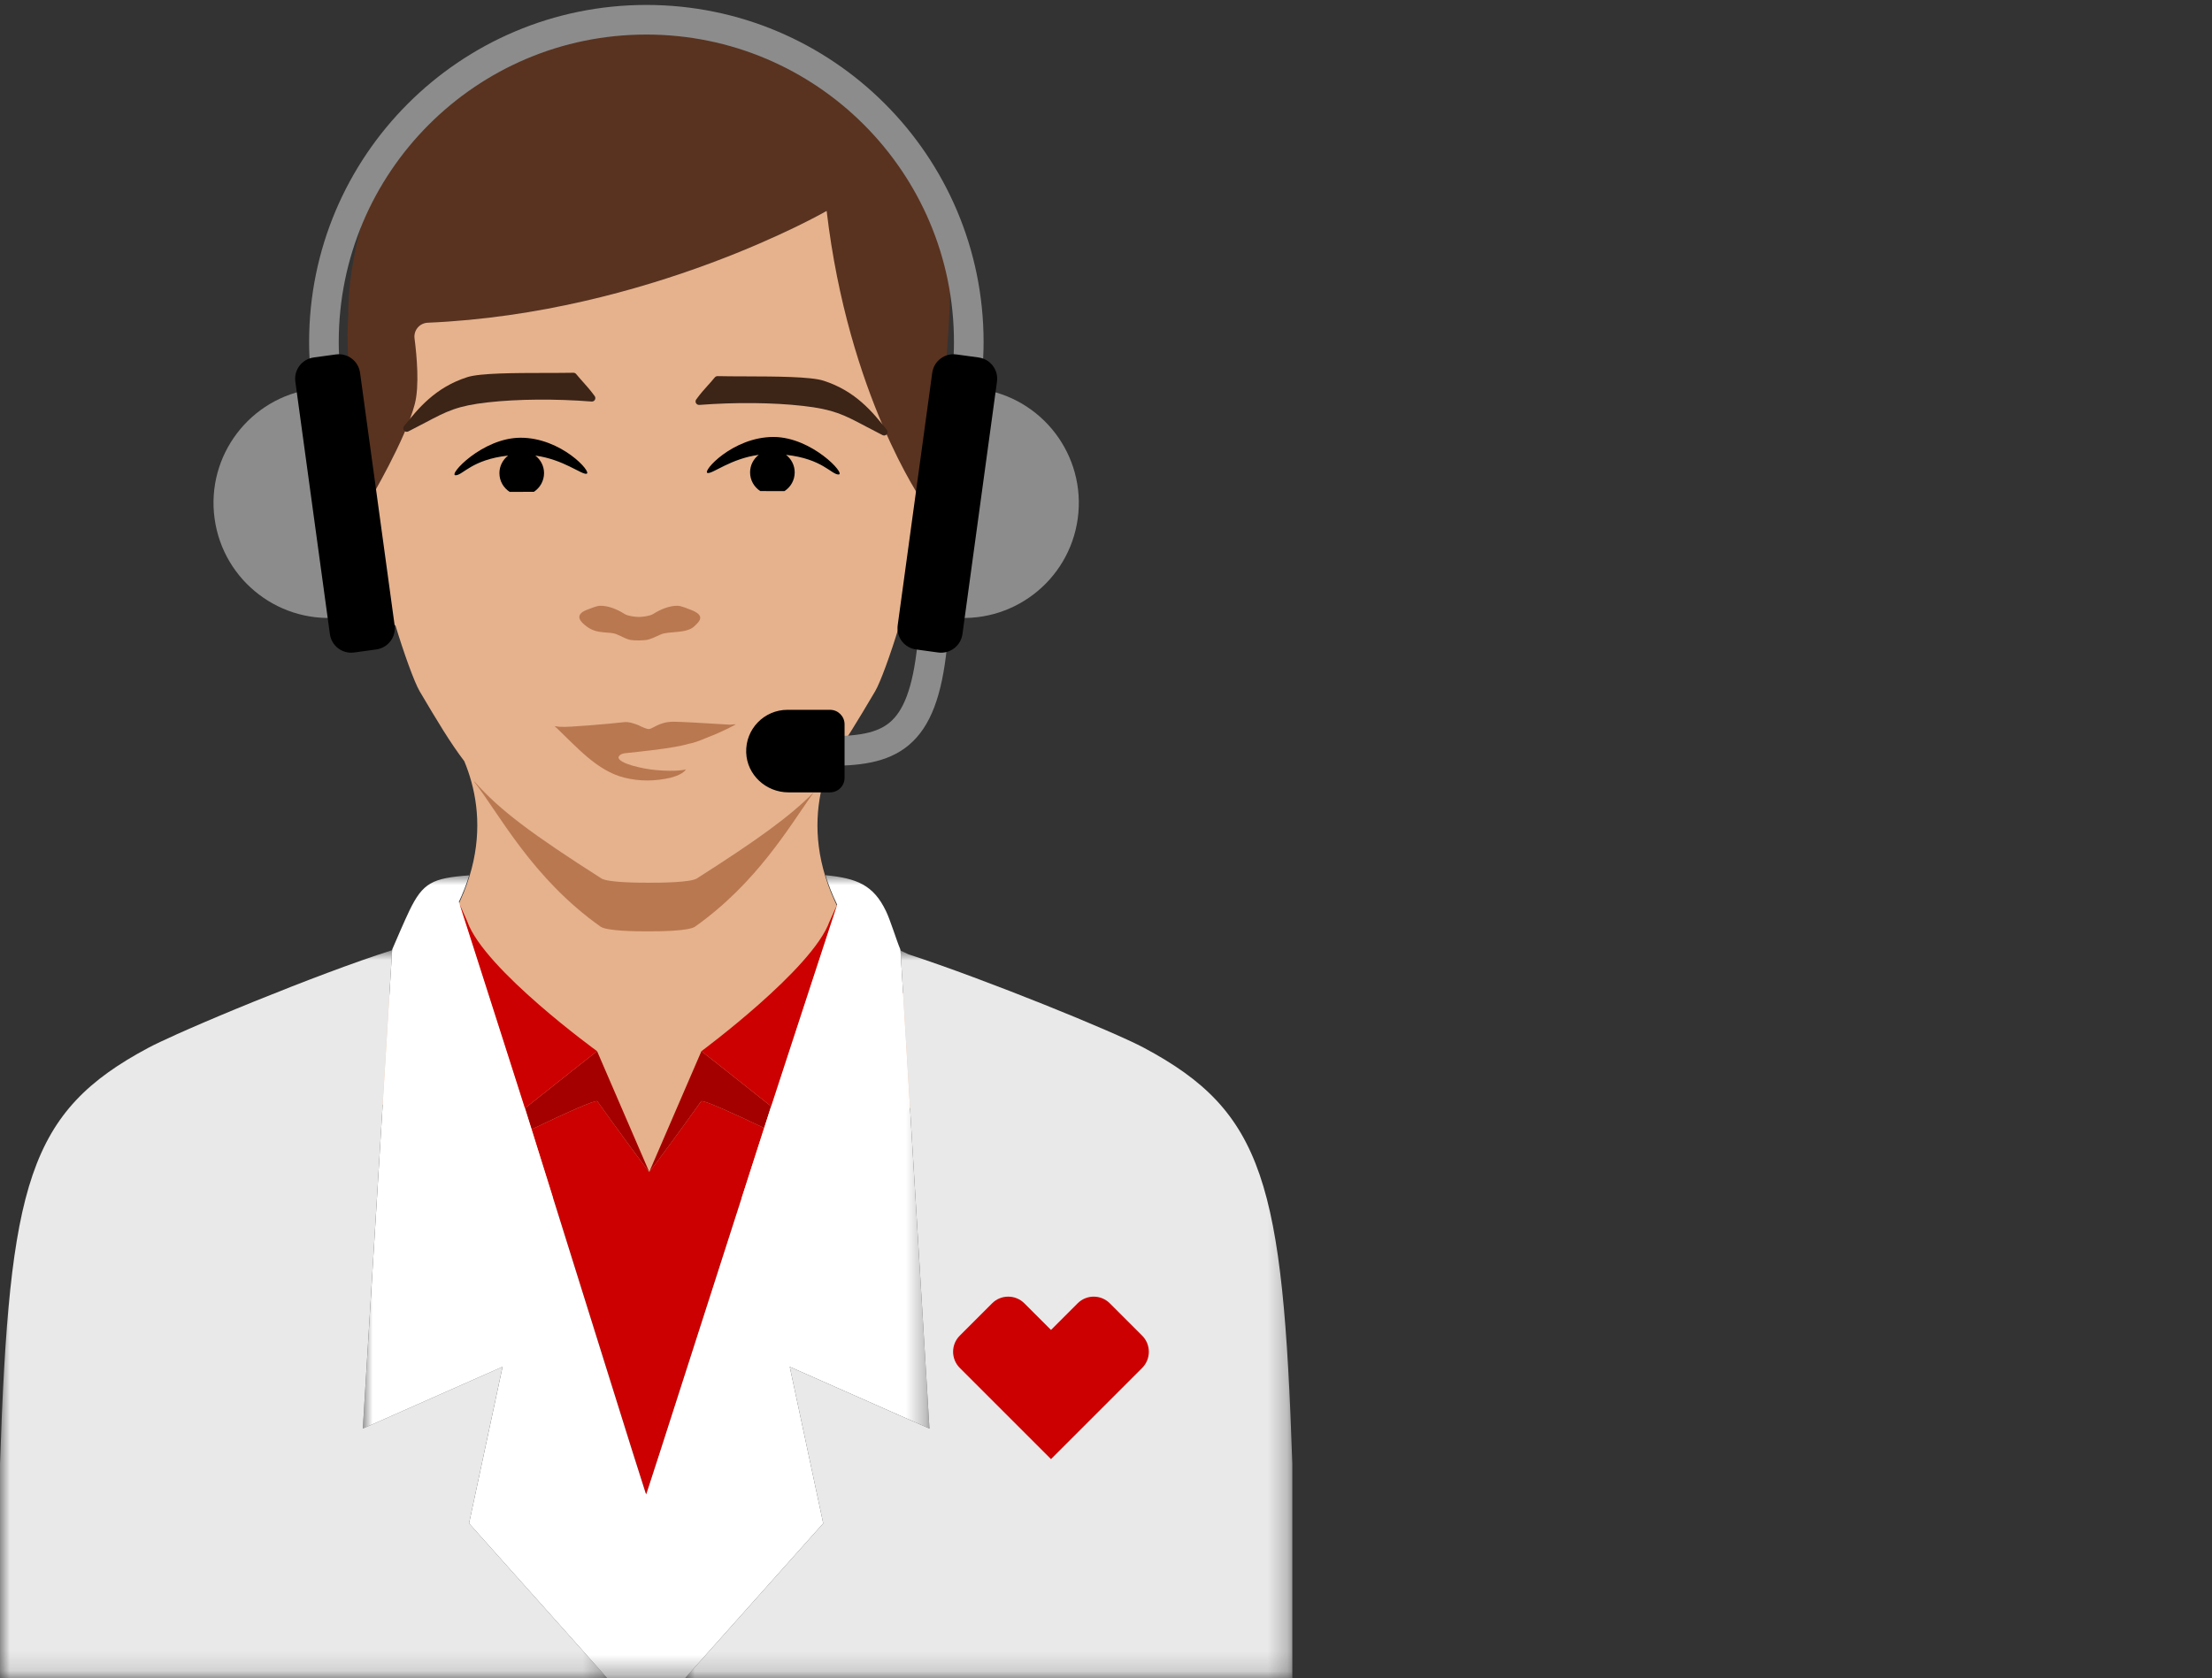<?xml version="1.0" encoding="UTF-8"?>
<svg width="112px" height="85px" viewBox="0 0 112 85" version="1.1" xmlns="http://www.w3.org/2000/svg" xmlns:xlink="http://www.w3.org/1999/xlink">
    <rect x="0" y="0" width="112" height="85" fill="#333333" stroke="none"/>
    <title>cvs_specialty_expedite_pictogram05</title>
    <defs>
        <polygon id="path-1" points="0 5.25027883e-15 8.924 5.25027883e-15 8.924 32.604 0 32.604"></polygon>
        <polygon id="path-3" points="0 -5.25027883e-15 30.751 -5.25027883e-15 30.751 36.877 0 36.877"></polygon>
        <polygon id="path-5" points="5.25027883e-15 -5.25027883e-15 30.754 -5.25027883e-15 30.754 36.855 5.25027883e-15 36.855"></polygon>
        <polygon id="path-7" points="0 -1.05005577e-14 28.69 -1.05005577e-14 28.69 40.675 0 40.675"></polygon>
    </defs>
    <g id="CVS-Specialty-UI-Desktop" stroke="none" stroke-width="1" fill="none" fill-rule="evenodd">
        <g id="cvs_specialty_website-redesign_D_CVS-Specialty-Expedite" transform="translate(-823, -1983)">
            <g id="Group-6" transform="translate(774, 1944)">
                <g id="cvs_specialty_expedite_pictogram05" transform="translate(49, 40)">
                    <rect id="Rectangle" x="0" y="0" width="112" height="84"></rect>
                    <path d="M49.581,22.446 C49.376,21.329 48.524,22.016 47.624,22.729 C47.231,23.102 46.937,23.567 46.681,24.066 C46.949,21.667 47.197,18.732 46.99,17.333 C45.959,10.322 43.538,3.168 32.98,2.788 L32.58,2.788 C21.65,3.181 19.799,9.003 18.57,17.333 C18.354,18.795 18.633,21.937 18.916,24.388 C18.623,23.764 18.287,23.182 17.809,22.729 C16.91,22.016 16.057,21.329 15.853,22.446 C15.524,24.239 15.878,24.879 16.336,25.954 C16.78,26.999 17.39,29.096 17.928,30.083 C18.36,30.877 18.885,31.092 19.3,31.109 C19.52,31.027 19.729,30.914 19.904,30.756 C19.943,30.721 19.98,30.684 20.014,30.648 C20.009,30.632 20.005,30.618 20.001,30.603 C20.437,32.051 20.978,33.552 21.25,34.014 C22.147,35.528 22.793,36.613 23.509,37.553 C24.592,40.158 24.946,44.471 19.645,49.491 C14.819,54.06 24.048,60.494 32.826,60.061 C41.604,60.494 50.737,54.06 45.912,49.491 C40.617,44.477 40.965,40.168 42.044,37.562 C42.762,36.621 43.41,35.533 44.309,34.014 C44.574,33.567 45.089,32.147 45.516,30.743 C45.522,30.747 45.525,30.752 45.53,30.756 C45.705,30.914 45.915,31.027 46.135,31.109 C46.549,31.092 47.074,30.877 47.506,30.083 C48.043,29.096 48.654,26.999 49.099,25.954 C49.556,24.879 49.91,24.239 49.581,22.446" id="Fill-1" fill="#E5B28D"></path>
                    <path d="M43.482,4.712 C36.731,-3.395 24.529,1.02 21.048,5.058 C18.041,8.544 17.592,13.546 17.637,14.955 C17.354,18.534 18.715,24.341 18.715,24.341 C18.715,24.341 20.538,21.261 21.002,19.464 C21.24,18.541 21.106,17.043 20.989,16.138 C20.936,15.729 21.245,15.362 21.657,15.345 C32.881,14.865 41.856,9.683 41.856,9.683 C42.955,19.031 46.713,24.408 46.713,24.408 C47.087,23.887 48.107,18.116 48.125,12.765 C48.14,8.826 46.723,7.355 43.482,4.712" id="Fill-3" fill="#593320"></path>
                    <path d="M34.998,29.893 C34.829,29.826 34.48,29.685 34.324,29.681 C33.915,29.67 33.466,29.847 33.065,30.101 C32.905,30.201 32.528,30.247 32.349,30.247 C32.169,30.247 31.792,30.201 31.633,30.101 C31.231,29.847 30.782,29.67 30.374,29.681 C30.217,29.685 29.867,29.826 29.698,29.893 C29.004,30.17 29.473,30.555 29.703,30.728 C30.276,31.16 30.845,30.947 31.256,31.139 C31.511,31.258 31.758,31.383 31.922,31.411 C32.125,31.446 32.537,31.44 32.74,31.411 C32.908,31.387 33.186,31.258 33.442,31.139 C33.853,30.947 34.728,31.109 35.147,30.728 C35.47,30.434 35.693,30.17 34.998,29.893" id="Fill-5" fill="#B97850"></path>
                    <path d="M39.171,21.131 C37.102,21.126 35.526,22.893 35.828,22.955 C36.083,23.008 36.99,22.23 38.418,22.036 C38.153,22.242 37.98,22.559 37.979,22.921 C37.978,23.32 38.184,23.669 38.494,23.871 L39.719,23.873 C40.03,23.673 40.238,23.326 40.238,22.927 C40.24,22.564 40.065,22.243 39.799,22.036 C41.639,22.237 42.092,23.032 42.457,23.032 C42.858,23.033 41.104,21.136 39.171,21.131" id="Fill-7" fill="#000000"></path>
                    <path d="M26.354,21.17 C28.422,21.165 29.998,22.931 29.698,22.994 C29.443,23.047 28.535,22.269 27.106,22.074 C27.372,22.28 27.546,22.599 27.547,22.959 C27.547,23.359 27.341,23.707 27.032,23.909 L25.807,23.912 C25.495,23.712 25.288,23.364 25.287,22.966 C25.286,22.603 25.46,22.282 25.727,22.074 C23.888,22.276 23.433,23.071 23.068,23.071 C22.668,23.072 24.422,21.173 26.354,21.17" id="Fill-9" fill="#000000"></path>
                    <path d="M36.959,35.703 C35.505,35.61 34.432,35.555 34.11,35.553 C34.02,35.552 33.904,35.556 33.762,35.581 C33.592,35.612 33.426,35.666 33.259,35.747 C32.848,35.946 32.926,35.998 32.449,35.791 C32.416,35.777 32.386,35.754 32.353,35.741 C32.104,35.642 31.855,35.547 31.586,35.577 C30.849,35.661 28.723,35.845 28.423,35.811 C28.237,35.825 27.96,35.709 28.184,35.867 C29.191,36.827 30.241,38.047 31.613,38.386 C32.401,38.581 33.155,38.568 33.935,38.394 C33.965,38.387 34.054,38.361 34.152,38.329 L34.152,38.329 C34.164,38.324 34.267,38.295 34.389,38.236 C34.405,38.228 34.417,38.222 34.429,38.214 C34.54,38.157 34.658,38.077 34.733,37.969 C34.733,37.969 34.289,38.1 33.222,38.002 C32.495,37.939 31.281,37.653 31.32,37.347 C31.335,37.293 31.399,37.172 31.685,37.143 C32.377,37.071 34.1,36.903 34.883,36.669 C35.117,36.628 35.412,36.522 35.763,36.372 C36.677,36.024 37.257,35.686 37.257,35.686 C37.258,35.686 37.259,35.685 37.259,35.684 C37.258,35.677 37.125,35.688 36.959,35.703" id="Fill-11" fill="#B97850"></path>
                    <path d="M32.868,43.707 C32.277,43.71 30.775,43.696 30.451,43.49 C26.968,41.269 25.291,40.029 24.02,38.577 C24.018,38.587 24.019,38.595 24.018,38.604 C25.278,40.216 26.938,43.472 30.407,45.931 C30.727,46.157 32.215,46.173 32.8,46.169 C33.385,46.173 34.874,46.157 35.194,45.931 C38.324,43.711 39.977,40.855 41.197,39.133 C39.979,40.367 38.318,41.557 35.285,43.49 C34.963,43.696 33.459,43.71 32.868,43.707" id="Fill-13" fill="#B97850"></path>
                    <path d="M29.556,18.386 C29.446,18.263 29.327,18.131 29.171,17.943 C29.138,17.901 29.089,17.881 29.032,17.879 C28.628,17.887 28.139,17.887 27.622,17.888 C26.072,17.89 24.314,17.893 23.665,18.1 C22.026,18.623 21.156,19.71 20.457,20.585 C20.405,20.649 20.406,20.74 20.458,20.804 C20.492,20.847 20.543,20.869 20.594,20.869 C20.621,20.869 20.648,20.863 20.673,20.851 C20.996,20.686 21.273,20.542 21.52,20.411 C22.64,19.82 23.15,19.552 24.703,19.378 C26.218,19.208 28.133,19.193 29.955,19.337 C30.024,19.343 30.089,19.308 30.122,19.248 C30.155,19.188 30.151,19.113 30.11,19.059 C29.878,18.745 29.728,18.578 29.556,18.386" id="Fill-15" fill="#3C2417"></path>
                    <path d="M44.902,20.772 C44.206,19.897 43.338,18.808 41.699,18.282 C41.05,18.073 39.29,18.067 37.739,18.062 C37.222,18.061 36.735,18.059 36.332,18.05 C36.277,18.051 36.227,18.073 36.193,18.114 C36.037,18.303 35.918,18.435 35.807,18.557 C35.634,18.749 35.485,18.915 35.253,19.228 C35.212,19.283 35.207,19.357 35.24,19.417 C35.274,19.478 35.339,19.511 35.407,19.508 C37.229,19.367 39.143,19.386 40.659,19.558 C42.211,19.734 42.722,20.005 43.84,20.597 C44.087,20.727 44.364,20.874 44.686,21.037 C44.711,21.05 44.738,21.056 44.765,21.056 C44.817,21.056 44.867,21.034 44.902,20.992 C44.953,20.928 44.953,20.836 44.902,20.772" id="Fill-17" fill="#3C2417"></path>
                    <path d="M19.855,47.123 C17.969,47.72 15.303,48.735 12.899,49.711 C15.301,48.736 17.97,47.721 19.855,47.123 L19.855,47.123 Z" id="Fill-19" fill="#CCCCCC"></path>
                    <g id="Group-23" transform="translate(0, 51.396)">
                        <mask id="mask-2" fill="white">
                            <use xlink:href="#path-1"></use>
                        </mask>
                        <g id="Clip-22"></g>
                        <path d="M7.532,0.662 C7.832,0.502 8.315,0.274 8.924,5.25027883e-15 C8.317,0.273 7.829,0.503 7.53,0.662 C1.425,3.913 0.477,7.553 0,21.75 L0,32.604 L0.001,32.604 L0.001,21.75 C0.478,7.553 1.426,3.913 7.532,0.662" id="Fill-21" fill="#CCCCCC" mask="url(#mask-2)"></path>
                    </g>
                    <path d="M11.169,50.425 C11.43,50.315 11.7,50.202 11.975,50.088 C11.699,50.202 11.431,50.315 11.169,50.425" id="Fill-24" fill="#CCCCCC"></path>
                    <path d="M12.014,50.072 C12.294,49.957 12.58,49.84 12.87,49.721 C12.58,49.84 12.295,49.957 12.014,50.072" id="Fill-26" fill="#CCCCCC"></path>
                    <path d="M26.916,56.199 C29.396,64.104 32.381,73.703 32.69,74.619 L32.69,74.609 C32.705,74.654 32.714,74.68 32.716,74.686 C32.719,74.68 32.727,74.654 32.742,74.609 L32.742,74.619 C33.052,73.701 36.139,64.05 38.689,56.13 C37.067,55.355 35.598,54.691 35.502,54.776 C34.71,55.89 32.929,58.325 32.876,58.353 L32.875,58.355 L32.875,58.354 C32.874,58.354 32.873,58.356 32.873,58.356 C32.842,58.359 31.042,55.897 30.246,54.776 C30.147,54.688 28.594,55.396 26.916,56.199" id="Fill-28" fill="#CC0000"></path>
                    <path d="M8.952,51.383 C9.145,51.296 9.352,51.205 9.569,51.11 C9.352,51.205 9.145,51.296 8.952,51.383" id="Fill-30" fill="#CCCCCC"></path>
                    <path d="M9.624,51.086 C9.84,50.991 10.069,50.892 10.304,50.791 C10.068,50.892 9.84,50.991 9.624,51.086" id="Fill-32" fill="#CCCCCC"></path>
                    <path d="M10.368,50.764 C10.607,50.661 10.856,50.556 11.112,50.448 C10.856,50.556 10.608,50.661 10.368,50.764" id="Fill-34" fill="#CCCCCC"></path>
                    <path d="M26.581,55.13 C26.691,55.483 26.803,55.838 26.916,56.199 C28.595,55.395 30.146,54.688 30.245,54.776 C31.042,55.897 32.841,58.358 32.874,58.356 L30.232,52.238 C30.208,52.251 28.418,53.669 26.581,55.13" id="Fill-36" fill="#A50000"></path>
                    <path d="M32.876,58.353 C32.93,58.325 34.711,55.89 35.501,54.776 C35.598,54.691 37.066,55.355 38.69,56.13 C38.809,55.759 38.927,55.393 39.043,55.031 C37.249,53.606 35.539,52.25 35.515,52.238 L32.874,58.354 L32.874,58.356 C32.874,58.356 32.874,58.354 32.875,58.354 L32.876,58.353 Z" id="Fill-38" fill="#A50000"></path>
                    <g id="Group-42" transform="translate(0.001, 47.123)">
                        <mask id="mask-4" fill="white">
                            <use xlink:href="#path-3"></use>
                        </mask>
                        <g id="Clip-41"></g>
                        <path d="M25.444,21.1 L18.369,24.23 L19.854,0.001 L19.855,-5.25027883e-15 C17.968,0.598 15.3,1.613 12.898,2.588 C12.888,2.591 12.878,2.595 12.869,2.599 C12.578,2.717 12.293,2.834 12.012,2.95 C12,2.955 11.987,2.96 11.974,2.965 C11.698,3.079 11.429,3.191 11.168,3.301 C11.149,3.31 11.129,3.318 11.111,3.325 C10.855,3.433 10.606,3.538 10.366,3.641 C10.345,3.65 10.325,3.659 10.303,3.668 C10.067,3.769 9.839,3.868 9.623,3.963 C9.604,3.97 9.587,3.978 9.567,3.987 C9.351,4.082 9.143,4.173 8.95,4.26 C8.941,4.265 8.933,4.269 8.923,4.273 C8.313,4.547 7.83,4.776 7.53,4.935 C1.425,8.186 0.477,11.826 0,26.023 L0,36.878 L30.751,36.878 L23.749,29.03 L25.444,21.1 Z" id="Fill-40" fill="#E9E9E9" mask="url(#mask-4)"></path>
                    </g>
                    <g id="Group-45" transform="translate(34.68, 47.145)">
                        <mask id="mask-6" fill="white">
                            <use xlink:href="#path-5"></use>
                        </mask>
                        <g id="Clip-44"></g>
                        <path d="M23.224,4.914 C21.694,4.099 15.28,1.482 11.315,0.187 C11.183,0.117 11.047,0.065 10.915,-5.25027883e-15 L12.381,24.209 L5.307,21.079 L7.002,29.009 L5.25027883e-15,36.856 L30.752,36.856 L30.754,36.856 L30.754,26.002 C30.278,11.805 29.33,8.164 23.224,4.914" id="Fill-43" fill="#E9E9E9" mask="url(#mask-6)"></path>
                    </g>
                    <path d="M51.049,64.671 C50.753,64.671 50.458,64.783 50.232,65.01 L48.596,66.646 C48.145,67.096 48.145,67.83 48.598,68.282 L53.215,72.899 L57.831,68.282 C58.282,67.83 58.281,67.098 57.831,66.646 L56.195,65.011 C55.969,64.784 55.674,64.671 55.378,64.671 C55.081,64.671 54.785,64.785 54.559,65.013 L53.215,66.357 L51.868,65.011 C51.643,64.784 51.345,64.671 51.049,64.671" id="Fill-46" fill="#CC0000"></path>
                    <g id="Group-50" transform="translate(18.371, 43.325)">
                        <mask id="mask-8" fill="white">
                            <use xlink:href="#path-7"></use>
                        </mask>
                        <g id="Clip-49"></g>
                        <path d="M28.69,28.029 L27.35,5.893 L27.224,3.819 L27.224,3.807 L27.207,3.739 C27.022,3.304 26.716,2.291 26.488,1.817 C25.849,0.49 25.009,0.156 23.422,-1.05005577e-14 C23.571,0.48 23.768,0.983 24.015,1.492 C23.635,2.583 22.09,7.307 20.672,11.707 C20.556,12.069 20.438,12.435 20.319,12.805 C17.768,20.725 14.681,30.376 14.371,31.294 L14.371,31.285 C14.356,31.329 14.347,31.356 14.345,31.361 C14.343,31.356 14.334,31.329 14.319,31.285 L14.319,31.294 C14.01,30.379 11.025,20.78 8.546,12.874 C8.432,12.513 8.321,12.158 8.21,11.806 C6.792,7.29 5.212,2.35 4.863,1.354 C5.077,0.899 5.253,0.44 5.387,0.008 C3.522,0.15 3.044,0.371 2.351,1.811 C2.123,2.284 1.686,3.298 1.5,3.733 L1.484,3.798 L1.484,3.799 L1.484,3.8 L0,28.029 L7.075,24.899 L5.379,32.829 L12.381,40.676 L14.325,40.676 L14.366,40.676 L16.309,40.676 L23.311,32.829 L21.616,24.899 L28.69,28.029 Z" id="Fill-48" fill="#FFFFFF" mask="url(#mask-8)"></path>
                    </g>
                    <path d="M26.581,55.13 C28.418,53.669 30.208,52.251 30.232,52.238 C30.232,52.238 24.528,48.105 23.662,45.677 L23.663,45.675 L23.277,44.804 L26.581,55.13 Z" id="Fill-51" fill="#CC0000"></path>
                    <path d="M42.386,44.816 L41.999,45.679 C41.998,45.679 41.998,45.678 41.998,45.677 C41.142,48.076 35.515,52.238 35.515,52.238 C35.539,52.251 37.25,53.606 39.043,55.031 L42.386,44.816 Z" id="Fill-53" fill="#CC0000"></path>
                    <path d="M48.799,19.105 C48.954,18.2 49.052,17.275 49.052,16.326 C49.052,7.309 41.743,0 32.727,0 C23.71,0 16.401,7.309 16.401,16.326 C16.401,17.275 16.5,18.2 16.655,19.105" id="Stroke-55" stroke="#8C8C8C" stroke-width="1.5"></path>
                    <path d="M17.427,30.244 C14.239,30.68 11.301,28.45 10.865,25.261 C10.428,22.074 12.659,19.136 15.847,18.699 L17.427,30.244 Z" id="Fill-57" fill="#8C8C8C"></path>
                    <path d="M19.051,31.893 L17.928,32.047 C17.333,32.128 16.785,31.712 16.704,31.118 L14.954,18.329 C14.873,17.734 15.289,17.186 15.883,17.105 L17.006,16.951 C17.601,16.869 18.15,17.286 18.231,17.881 L19.981,30.668 C20.063,31.263 19.646,31.812 19.051,31.893" id="Fill-59" fill="#000000"></path>
                    <path d="M47.201,31.687 C46.711,36.474 45.042,37.041 41.838,37.041" id="Stroke-61" stroke="#8C8C8C" stroke-width="1.5"></path>
                    <path d="M48.007,30.244 C51.194,30.68 54.133,28.45 54.57,25.261 C55.005,22.074 52.775,19.136 49.587,18.699 L48.007,30.244 Z" id="Fill-63" fill="#8C8C8C"></path>
                    <path d="M46.382,31.893 L47.505,32.047 C48.1,32.128 48.648,31.712 48.731,31.118 L50.48,18.329 C50.562,17.734 50.146,17.186 49.55,17.105 L48.428,16.951 C47.833,16.869 47.284,17.286 47.202,17.881 L45.453,30.668 C45.371,31.263 45.787,31.812 46.382,31.893" id="Fill-65" fill="#000000"></path>
                    <path d="M39.872,34.95 C38.692,34.95 37.74,35.927 37.782,37.117 C37.823,38.25 38.788,39.131 39.922,39.131 L42.028,39.131 C42.435,39.131 42.763,38.802 42.763,38.396 L42.763,35.685 C42.763,35.279 42.435,34.95 42.028,34.95 L39.872,34.95 Z" id="Fill-67" fill="#000000"></path>
                </g>
            </g>
        </g>
    </g>
</svg>